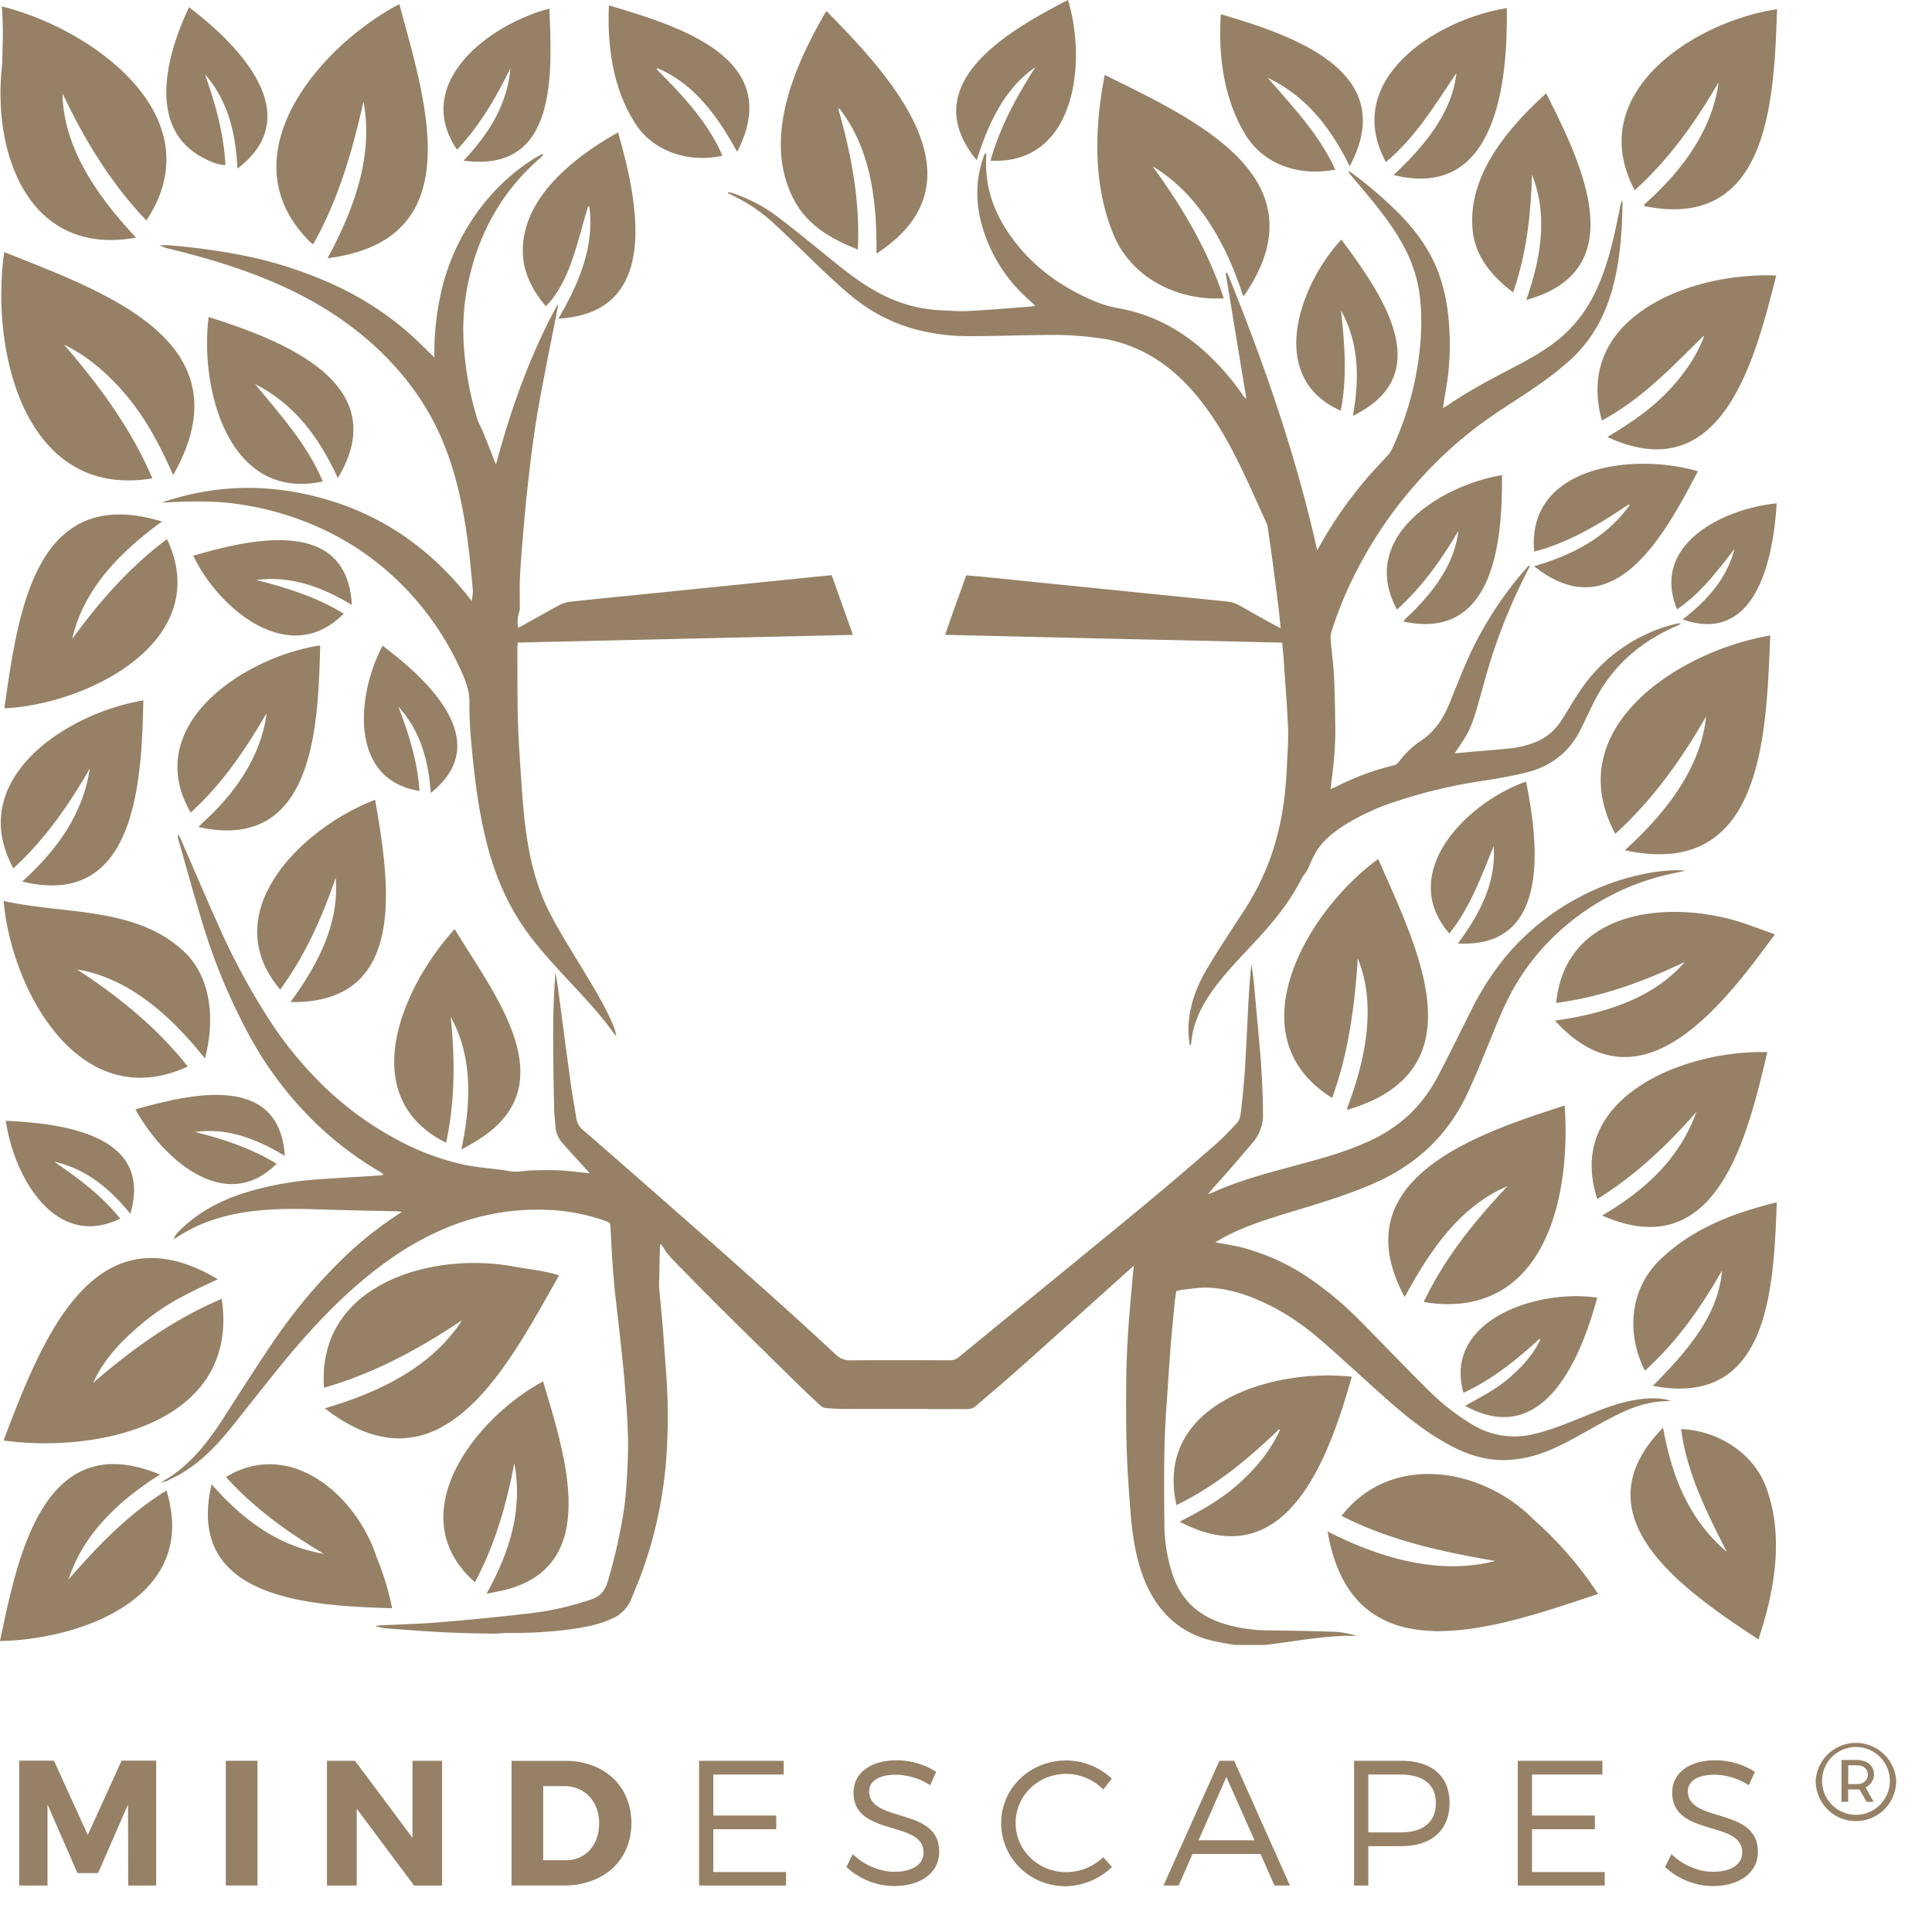 <svg viewBox="0 0 42 42" xmlns="http://www.w3.org/2000/svg" xml:space="preserve" style="fill-rule:evenodd;clip-rule:evenodd;stroke-linejoin:round;stroke-miterlimit:2"><path d="m2.787 40.99-.004-1.762-.651 1.491h-.449l-.65-1.491v1.762H.417v-2.715h.755l.736 1.614.736-1.614h.751v2.715z" style="fill:#968166;fill-rule:nonzero"/><path style="fill:#968166" d="M4.909 38.278h.689v2.711h-.689z"/><path d="m9.002 40.99-1.247-1.67v1.67h-.647v-2.712h.609l1.25 1.674v-1.674h.643v2.712zm2.807-.55h.492c.423 0 .724-.326.724-.802 0-.48-.317-.809-.754-.809h-.462zm.477-2.161c.852 0 1.44.55 1.44 1.355 0 .802-.596 1.355-1.467 1.355H11.12v-2.71zm3.221.298v.891h1.368v.298h-1.368v.93h1.581v.294h-1.89v-2.712h1.839v.299zm4.845-.058-.132.29a1.4 1.4 0 0 0-.747-.228c-.349 0-.578.131-.578.36 0 .697 1.527.333 1.523 1.316 0 .454-.399.744-.98.744-.395 0-.783-.17-1.038-.415l.139-.278c.252.244.597.383.903.383.391 0 .635-.159.635-.418.004-.713-1.522-.333-1.522-1.305 0-.426.376-.701.937-.701.314 0 .635.101.86.252m3.818.147-.186.236a1.14 1.14 0 0 0-.802-.34c-.612 0-1.103.472-1.103 1.068 0 .593.491 1.069 1.103 1.069.299 0 .589-.124.802-.325l.19.213a1.5 1.5 0 0 1-1.007.418c-.782 0-1.402-.608-1.402-1.375 0-.759.628-1.359 1.414-1.359.372 0 .732.151.991.395m2.49-.035-.605 1.375h1.217zm-.736 1.673-.302.686h-.329l1.216-2.712h.321l1.213 2.712h-.338l-.302-.686zm3.822-.469h.697c.488 0 .771-.216.771-.639 0-.41-.283-.619-.771-.619h-.697zm.709-1.557c.67 0 1.057.333 1.057.911 0 .6-.387.945-1.057.945h-.709v.856h-.31v-2.712zm2.85.299v.891h1.367v.298h-1.367v.93h1.58v.294h-1.89v-2.712h1.84v.299zm4.844-.058-.132.29a1.4 1.4 0 0 0-.747-.228c-.349 0-.577.131-.577.36 0 .697 1.526.333 1.522 1.316 0 .454-.399.744-.98.744-.395 0-.782-.17-1.038-.415l.139-.278c.252.244.597.383.903.383.391 0 .635-.159.635-.418.004-.713-1.522-.333-1.522-1.305 0-.426.376-.701.938-.701.313 0 .634.101.859.252M15.832 4.175l-.008.021q.046.025.093.048c.334.161.641.366.912.618.368.341.723.697 1.087 1.042.203.192.41.381.626.558.384.311.813.54 1.289.677.399.115.808.168 1.222.169.506 0 1.012-.018 1.518-.024.228-.003.455-.007.681.005q.34.02.679.067c.265.036.521.112.766.219.508.219.922.563 1.279.981.45.529.779 1.133 1.073 1.757.169.356.328.717.491 1.075q.012.032.017.065.042.276.08.553.078.572.15 1.146c.021.162.034.324.053.504-.057-.029-.1-.05-.142-.073q-.374-.205-.744-.417a.7.7 0 0 0-.289-.091l-1.565-.158-3.69-.374q-.203-.02-.406-.036c-.152.436-.31.853-.456 1.294 1.242.029 2.458.059 3.676.086q1.824.039 3.651.084c.012.143.024.266.033.39.032.477.07.954.092 1.433.011.234-.004.47-.016.705-.013.262-.026.523-.055.783q-.076.683-.299 1.335a5.8 5.8 0 0 1-.651 1.279c-.256.395-.519.786-.756 1.193-.256.439-.415.913-.382 1.434.005.063.014.125.023.208.022-.028.03-.033.031-.04.033-.435.216-.809.465-1.158.301-.421.67-.782 1.017-1.162.354-.388.68-.797.918-1.27l.04-.066c.056-.078.071-.09.095-.143.064-.136.118-.279.199-.403.164-.251.4-.427.65-.583a5 5 0 0 1 1.103-.494 11 11 0 0 1 1.771-.425c.332-.05.666-.107.993-.184.525-.124.939-.413 1.193-.902.106-.205.2-.415.304-.622.375-.755.961-1.287 1.724-1.634l.175-.082c-.023-.008-.031-.014-.039-.013l-.065.01a3.5 3.5 0 0 0-2.084 1.45c-.143.209-.267.431-.405.643a1.2 1.2 0 0 1-.509.455 2.1 2.1 0 0 1-.669.167c-.273.028-.547.048-.821.072q-.16.016-.325.03c.09-.141.183-.27.261-.408.122-.218.189-.458.257-.697.101-.359.196-.72.313-1.074q.308-.93.758-1.803l.046-.096c-.023.004-.033.003-.038.007a7.9 7.9 0 0 0-1.294 1.977c-.149.332-.281.672-.418 1.008-.13.319-.308.597-.599.798a2 2 0 0 0-.509.484.2.2 0 0 1-.109.067 5.7 5.7 0 0 0-1.257.467c-.032.017-.066.028-.112.047.064-.473.114-.927.104-1.384-.007-.365-.01-.729-.029-1.092-.013-.257-.05-.512-.071-.768a.5.5 0 0 1 .018-.182q.184-.58.449-1.125a9.2 9.2 0 0 1 1.516-2.229 8.8 8.8 0 0 1 1.444-1.277c.361-.251.737-.481 1.097-.734a7 7 0 0 0 .69-.543c.483-.442.775-.999.934-1.63.146-.58.187-1.172.196-1.768.001-.024-.005-.047-.008-.07a.8.8 0 0 0-.051.179c-.123.619-.253 1.235-.528 1.81a3 3 0 0 1-.709.957c-.323.284-.695.491-1.074.689-.488.255-.977.509-1.43.824-.028.019-.059.034-.103.059l.013-.092c.039-.263.096-.525.114-.789a6 6 0 0 0-.02-1.197 4 4 0 0 0-.2-.853c-.181-.488-.478-.9-.837-1.271a9 9 0 0 0-1.037-.897c-.023-.016-.047-.03-.091-.058.015.034.018.047.025.055q.028.038.058.073c.332.394.67.783.949 1.218.265.413.454.854.518 1.343.054.422.044.843-.004 1.263a6.8 6.8 0 0 1-.599 2.103.5.5 0 0 1-.081.121l-.334.362a9 9 0 0 0-1.139 1.589l-.069.121c-.465-2.081-1.159-4.074-1.956-6.033l-.034.009.448 2.724q-.012 0-.016-.003-.024-.022-.044-.048a5.5 5.5 0 0 0-.787-.918c-.558-.519-1.202-.864-1.953-.996a2.4 2.4 0 0 1-.531-.162c-.642-.277-1.206-.663-1.647-1.212-.449-.555-.716-1.179-.675-1.909q0-.04-.007-.086c-.017.011-.022.012-.023.016l-.021.048c-.18.492-.184.992-.047 1.493a3.37 3.37 0 0 0 1.037 1.644c.039.033.075.07.126.12-.052.009-.085.015-.119.018l-.384.03c-.327.023-.654.052-.981.066-.181.008-.364-.008-.545-.015a3.15 3.15 0 0 1-1.292-.338c-.407-.205-.764-.484-1.116-.769-.38-.307-.756-.618-1.145-.914a3.4 3.4 0 0 0-.984-.523q-.053-.016-.107-.028M7.317 6.218a9 9 0 0 0-2.07-.673 15 15 0 0 0-1.541-.211c-.079-.008-.161-.001-.242-.001a1 1 0 0 0 .212.074c.863.211 1.712.467 2.522.841.968.448 1.822 1.049 2.516 1.865.331.392.611.818.826 1.285.365.796.538 1.641.645 2.504q.054.461.093.925c.006.069-.012.141-.021.241-.81-1.049-1.806-1.787-3.042-2.174-1.232-.385-2.466-.39-3.694.03.073.005.145-.006.218-.009.497-.02.995-.027 1.488.051a6.5 6.5 0 0 1 2.077.681q.722.386 1.314.948A6.3 6.3 0 0 1 9.986 14.5c.115.246.223.492.219.772-.005.431.036.86.081 1.288.066.636.159 1.267.326 1.885.161.591.395 1.149.737 1.66.341.508.765.945 1.179 1.391.284.305.563.615.807.954q.03.04.064.076a1.2 1.2 0 0 0-.097-.302c-.188-.428-.435-.824-.678-1.223-.222-.368-.452-.733-.652-1.114-.33-.629-.482-1.314-.563-2.015-.037-.326-.06-.654-.082-.981-.027-.411-.057-.822-.068-1.234-.014-.521-.009-1.04-.012-1.561 0-.039.005-.078.008-.127l7.287-.167-.462-1.298-.334.033-1.725.175-1.95.198c-.562.057-1.123.111-1.685.172a.7.7 0 0 0-.236.077c-.255.137-.506.281-.758.422q-.061.033-.131.067a.76.76 0 0 1 .031-.361c.009-.029.008-.062.008-.092.001-.19-.006-.381.001-.57q.018-.405.054-.81c.04-.468.079-.936.134-1.402.058-.498.118-.996.204-1.489.132-.751.288-1.498.433-2.248.003-.021 0-.043 0-.065a13 13 0 0 0-.769 1.686c-.222.58-.404 1.172-.575 1.799-.024-.057-.038-.087-.05-.119q-.112-.292-.229-.582c-.039-.099-.097-.191-.129-.292a7 7 0 0 1-.29-1.58 5 5 0 0 1 .099-1.403c.233-1.07.74-1.982 1.578-2.699.018-.015.032-.036.047-.054l-.014-.021c-.049.026-.099.049-.146.078a4.3 4.3 0 0 0-.958.799 4.8 4.8 0 0 0-1.067 1.988 6 6 0 0 0-.18 1.557l-.045-.042c-.167-.159-.329-.325-.502-.478a6.7 6.7 0 0 0-1.579-1.03" style="fill:#968166;fill-rule:nonzero"/><path d="M14.348 27.052c.04-.024.125.178.171.21.034.04.064.079.098.114q.47.482.946.96.496.494.996.984l.799.785q.24.232.485.457a.2.2 0 0 0 .102.048q.22.018.439.019c.881.002 1.761 0 2.642.003a.27.27 0 0 0 .191-.07c.295-.255.596-.505.887-.765q1.163-1.038 2.319-2.081l.225-.201c-.01.1-.019.173-.025.245-.036.425-.078.848-.104 1.272a21 21 0 0 0-.037 1.092c-.006.711 0 1.421.049 2.131.029.403.05.806.113 1.205.064.4.165.791.358 1.152.302.564.762.927 1.391 1.065.146.033.294.055.441.082h.668l.271-.034c.572-.075 1.14-.18 1.721-.161a1.8 1.8 0 0 0-.557-.092c-.457-.017-.915-.023-1.372-.029a3.4 3.4 0 0 1-.957-.144c-.518-.16-.895-.477-1.09-.993a3.5 3.5 0 0 1-.205-1.188c-.009-.876-.016-1.751.05-2.625.029-.389.051-.778.081-1.167.026-.331.059-.663.091-.993.008-.091.024-.182.036-.267.063-.012.114-.027.166-.032.167-.017.335-.046.502-.042.382.01.744.113 1.094.261.5.212.949.506 1.357.86.493.427.97.872 1.457 1.305.403.358.822.694 1.293.958.423.238.869.393 1.367.361.293-.019.569-.085.838-.194.388-.158.746-.375 1.111-.576a8 8 0 0 1 .52-.269c.33-.153.674-.247 1.044-.238a.5.5 0 0 0-.136-.042c-.272-.045-.539-.009-.804.049-.318.071-.618.194-.919.316-.361.145-.721.298-1.103.389A1.76 1.76 0 0 1 32 30.965a5 5 0 0 1-.97-.765c-.477-.473-.942-.957-1.412-1.436a7.6 7.6 0 0 0-1.093-.933 4.7 4.7 0 0 0-1.55-.717c-.174-.043-.353-.069-.555-.108.099-.056.18-.106.264-.149.483-.242.998-.394 1.512-.55.581-.177 1.162-.353 1.719-.603.882-.396 1.546-1.016 1.964-1.889.183-.384.342-.78.503-1.173.155-.378.302-.759.501-1.117a5 5 0 0 1 1.166-1.409 5.25 5.25 0 0 1 2.181-1.098q.205-.046.411-.089c-.197-.029-.552.003-.822.054a5.2 5.2 0 0 0-1.512.535 5.3 5.3 0 0 0-1.505 1.195 6 6 0 0 0-.81 1.233c-.244.483-.481.971-.733 1.45-.168.32-.384.611-.648.858a3.3 3.3 0 0 1-.93.59c-.534.237-1.098.378-1.659.531-.565.155-1.131.305-1.665.552q-.047.02-.096.034c.102-.132.217-.247.324-.37q.334-.38.661-.766a.92.92 0 0 0 .21-.629 18 18 0 0 0-.081-1.542q-.058-.649-.118-1.297c-.012-.134-.034-.266-.051-.399-.039.325-.057.647-.074.97l-.032.651c-.015.284-.028.567-.05.85q-.032.412-.084.82a.34.34 0 0 1-.085.173c-.155.165-.31.332-.481.48-.549.475-1.099.947-1.66 1.409-1.295 1.066-2.596 2.125-3.894 3.189a.3.3 0 0 1-.205.072c-.716-.003-1.433-.006-2.148.001a.44.44 0 0 1-.329-.131 81 81 0 0 0-1.099-1.007q-.787-.708-1.58-1.408-.805-.709-1.611-1.415-.594-.523-1.193-1.041a.4.4 0 0 1-.151-.256c-.042-.263-.09-.524-.126-.788-.096-.69-.185-1.38-.277-2.07q-.024-.16-.051-.321a16 16 0 0 0-.047.972c-.006.33-.003.659 0 .988q.005.5.018.999c.003.128.017.257.027.385q.014.213.156.373l.267.297.325.356c-.235-.023-.445-.053-.655-.063-.199-.011-.399-.005-.599 0-.119.004-.238.029-.357.028-.1 0-.2-.026-.301-.039-.258-.033-.52-.053-.776-.103a5.5 5.5 0 0 1-1.505-.556 7 7 0 0 1-1.472-1.048 8.2 8.2 0 0 1-1.291-1.537 15 15 0 0 1-1.13-2.097c-.278-.624-.546-1.253-.82-1.88q-.02-.039-.044-.076a.2.2 0 0 0 .003.106c.168.585.327 1.172.505 1.753a13 13 0 0 0 1.008 2.46A7.9 7.9 0 0 0 6.94 24.49q.607.567 1.322.985c.023.014.044.032.082.062-.053.009-.083.017-.113.019-.459.029-.92.052-1.379.087a7 7 0 0 0-1.18.189c-.644.159-1.238.413-1.725.878-.064.062-.131.121-.177.232.06-.035.093-.054.126-.076q.315-.2.669-.325c.551-.196 1.123-.252 1.701-.259.391-.005.781.015 1.172.024l1.198.027c.024 0 .048.004.103.009l-.199.134a8 8 0 0 0-.988.789 11.5 11.5 0 0 0-1.6 1.887c-.385.565-.751 1.144-1.123 1.719-.342.528-.73 1.01-1.286 1.331.032-.002.065.001.092-.012.119-.059.24-.115.353-.185.405-.251.731-.59 1.027-.957.337-.419.667-.843 1.005-1.261.539-.668 1.11-1.305 1.761-1.868.548-.473 1.138-.883 1.802-1.174a5.16 5.16 0 0 1 2.357-.442q.617.029 1.196.23c.134.046.13.049.138.189.018.354.034.709.066 1.062.033.389.085.776.126 1.164.039.361.081.722.111 1.084.033.402.063.805.075 1.208.009.297-.009.595-.024.891-.014.24-.032.48-.068.716a12 12 0 0 1-.347 1.531c-.06.203-.165.324-.354.389l-.101.035a6.6 6.6 0 0 1-1.378.286q-.931.107-1.865.182c-.429.035-.859.044-1.289.066-.022.001-.043.009-.065.014.109.034.217.05.325.057.406.029.813.06 1.22.08.337.016.674.022 1.012.027.114.001.23-.017.345-.015.471.004.94-.023 1.407-.09.281-.04.559-.096.82-.215a.78.78 0 0 0 .427-.419c.077-.189.158-.376.229-.568q.486-1.337.554-2.757a13 13 0 0 0-.02-1.624q-.036-.511-.076-1.021c-.023-.283-.055-.565-.077-.847M2.667 8.502c.479.544.807 1.165 1.097 1.827C5.421 7.414 2.242 6.345.092 5.479c-.306 2.144.44 5.384 3.22 4.92C2.85 9.317 2.16 8.383 1.394 7.494c.493.239.912.598 1.273 1.008" style="fill:#968166;fill-rule:nonzero"/><path d="M11.201 27.539c-1.821-.35-4.319.383-4.157 2.629 1.097-.315 2.072-.845 3.003-1.469-.673 1.037-1.829 1.577-2.987 1.917 2.547 1.97 3.997-.967 5.094-2.89-.305-.1-.635-.13-.953-.187m-7.933 1.09c.45-.348.957-.58 1.468-.82-2.749-1.633-3.865 1.439-4.66 3.506 2.08.286 5.141-.39 4.744-3.079-1.059.448-1.951 1.096-2.795 1.826.264-.588.742-1.042 1.243-1.433M.046 1.414c-.221 1.93.58 4.174 2.912 3.752-.801-.854-1.582-1.923-1.599-3.136.482 1.021 1.055 1.957 1.823 2.763C4.67 2.553 2.031.633.038.139c.039.437.02.843.008 1.275m6.687 3.838c.019.021.046.035.076.056.549-.969.848-2.019 1.093-3.096.225 1.193-.224 2.372-.782 3.402C10.262 5.219 9.248 2.193 8.681.09c-1.777.935-3.777 3.334-1.948 5.162M4.08 20.765c-1.043-1.072-2.651-.875-4.002-1.179.177 1.979 1.676 4.673 4.005 3.599-.679-.856-1.505-1.52-2.406-2.11 1.149.189 2.073 1.047 2.778 1.936.199-.747.171-1.648-.375-2.246M17.377 4.538c.317.445.771.687 1.272.886.051-1.061-.142-2.064-.424-3.055l.024-.009c.702.908.813 2.052.805 3.153 2.423-1.571.312-3.856-1.089-5.274-.731 1.239-1.471 2.961-.588 4.299M.161 15.395c1.839-.119 4.491-1.503 3.47-3.675-.808.602-1.466 1.352-2.06 2.168.245-1.093 1.056-1.9 1.951-2.551-2.797-.851-3.13 2.042-3.428 4.058.032 0 .049.002.067 0m8.028 18.462c-.436-1.342-1.866-2.598-3.276-1.749.616.685 1.348 1.207 2.128 1.671-1.01-.171-1.769-.749-2.441-1.512-.59 2.512 2.155 2.641 3.925 2.695a6 6 0 0 0-.336-1.105M4.461 17.834c-.048.043-.092.091-.146.145 2.515.557 2.601-2.181 2.646-3.949-1.664.254-3.906 1.743-2.816 3.635.686-.622 1.191-1.372 1.652-2.163-.118.92-.668 1.717-1.336 2.332m-4.17 1.043c.692-.635 1.206-1.381 1.663-2.171-.157 1.019-.733 1.788-1.47 2.457 2.481.612 2.596-2.194 2.632-3.937-1.684.279-3.875 1.723-2.825 3.651m6.022 2.907c2.592.044 2.145-2.641 1.842-4.397-1.585.603-3.484 2.448-2.064 4.125.548-.748.912-1.57 1.206-2.429.085.999-.395 1.898-.983 2.701m4.198 2.916c1.774-1.219.156-3.186-.628-4.503-1.148 1.26-2.182 3.648-.186 4.646.197-.92.194-1.825.1-2.735.493.881.435 1.922.231 2.882.17-.091.332-.182.483-.29" style="fill:#968166;fill-rule:nonzero"/><path d="M10.805 34.601c2.348-.441 1.467-2.988 1.001-4.572-1.489.803-3.125 2.915-1.482 4.368.44-.819.686-1.69.857-2.589.191 1.019-.106 1.937-.604 2.839.093-.019.161-.03.228-.046M7.344 10.393c1.245-2.062-1.224-3-2.809-3.502-.197 1.579.438 4.017 2.483 3.576-.345-.815-.917-1.439-1.471-2.117.876.447 1.404 1.187 1.797 2.043m4.046-4.654c.071.346.243.645.476.919.539-.539.692-1.448.918-2.17l.027.003c.121.867-.239 1.702-.673 2.436 2.251-.123 1.727-2.553 1.298-4.05-1.018.57-2.261 1.556-2.046 2.862m2.399-3.089c.393.651 1.196.9 1.917.735-.31-.724-.878-1.326-1.433-1.881l.021-.02c.803.333 1.328 1.076 1.731 1.817 1.056-2.04-1.28-2.737-2.789-3.184-.036.869.081 1.786.553 2.533m-3.853.604c.497-.525.849-1.136 1.161-1.773-.07.797-.468 1.428-1.02 2.011 2.051.281 1.924-1.89 1.866-3.304-1.303.333-2.994 1.62-2.007 3.066m-5.514.181c.145.075.294.144.479.155-.035-.689-.219-1.336-.444-1.975.502.58.668 1.277.705 2.05C6.698 2.498 5.176.968 4.11.156c-.485 1.013-.936 2.635.312 3.279m3.227 9.716c-.101-1.92-2.183-1.441-3.448-1.07.56 1.171 2.102 2.448 3.271 1.259-.6-.365-1.244-.567-1.902-.732.759-.097 1.429.151 2.079.543M2.834 26.387c.505-1.722-1.468-1.963-2.708-2.023.17 1.198 1.064 2.819 2.487 2.128-.406-.507-.913-.881-1.435-1.238.698.155 1.209.585 1.656 1.133m3.358-1.26c-.121-1.811-2.038-1.35-3.248-1.011.579 1.063 1.954 2.306 3.069 1.182-.562-.341-1.16-.538-1.776-.69.71-.098 1.332.149 1.955.519m2.468-9.764c.481.523.652 1.164.706 1.874 1.392-1.108-.055-2.452-1.048-3.2-.564 1.053-.743 2.917.802 3.157-.042-.641-.232-1.24-.46-1.831M3.613 32.16l-.126.076s.114-.03.166-.055c.06-.032-.028-.018-.04-.021" style="fill:#968166;fill-rule:nonzero"/><path d="M3.695 32.712c-.013-.099-.046-.195-.075-.31-.838.515-1.494 1.204-2.131 1.936.318-.999 1.122-1.738 1.989-2.282C.946 31.003.385 33.836 0 35.675c1.674-.029 4.114-.874 3.695-2.963M24.174 5.017c.367.998 1.397 1.528 2.43 1.468-.35-1.063-.908-1.989-1.549-2.872 1.022.619 1.614 1.718 1.97 2.825a.2.2 0 0 0 .057-.067v.002c1.698-2.537-1.177-3.804-3.066-4.745-.217 1.112-.261 2.318.158 3.389m14.189 8.82c-1.961.377-4.456 2.038-3.248 4.29.82-.745 1.434-1.615 1.974-2.549-.122 1.165-.926 2.141-1.766 2.906 3.028.657 3.07-2.545 3.161-4.669q-.064.01-.121.022m-9.055 10.191c-.011.027-.015.055-.028.101 2.922-.85 1.521-3.528.681-5.455-1.559 1.133-3.146 3.86-1.001 5.195.354-.976.492-2.004.557-3.034.414 1.012.164 2.199-.209 3.193m2.537 4.298c1.936-.284 2.287-2.682 2.169-4.292-1.917.615-4.858 1.598-3.478 4.164.517-.954 1.177-1.969 2.237-2.411-.717.756-1.363 1.556-1.822 2.516.31.056.602.061.894.023m3.692-24.19c.758-.682 1.324-1.488 1.824-2.348-.141 1.07-.831 1.965-1.618 2.658l.005.035c2.728.555 2.816-2.352 2.884-4.281-1.833.278-4.205 1.838-3.095 3.936m2.613 16.021c-1.608-.633-4.109-.506-4.32 1.646.994-.129 1.908-.467 2.796-.891-.696.812-1.799 1.132-2.824 1.276 1.867 2.045 3.66-.343 4.782-1.876-.151-.054-.291-.108-.434-.155M36.339 8.422c-.399.447-.887.771-1.395 1.079 2.497 1.153 3.207-1.682 3.67-3.511-1.832-.082-4.417.887-3.79 3.152.885-.477 1.526-1.172 2.229-1.855-.152.425-.413.802-.714 1.135m2.052 23.903c-.282-.753-1.062-1.228-1.845-1.258.119.943.562 1.828.995 2.671-.833-.708-1.199-1.653-1.388-2.7-1.92 1.95.51 3.568 2.073 4.602.353-1.05.564-2.247.165-3.315m-3.561-5.9c2.505 1.105 3.158-1.731 3.59-3.553-1.787-.053-4.42.981-3.696 3.194.826-.51 1.519-1.169 2.155-1.894-.372 1.03-1.128 1.709-2.049 2.253m-7.929 5.853c-.38.337-.806.569-1.256.802 2.325 1.226 3.242-1.389 3.742-3.151-1.732-.192-4.309.592-3.811 2.791.857-.419 1.564-1.006 2.23-1.65l.017.02c-.212.464-.54.853-.922 1.188m9.262-4.962c-.723.629-.834 1.638-.404 2.482.698-.63 1.217-1.373 1.674-2.174-.076 1.009-.823 1.814-1.501 2.503 2.554.492 2.622-2.177 2.694-3.99-.903.223-1.767.539-2.463 1.179M32.021 5.064c.078.553.437.962.873 1.292.294-.842.384-1.694.41-2.557.358.882.185 1.848-.125 2.722 2.356-.647 1.184-3.004.433-4.492-.843.767-1.744 1.817-1.591 3.035" style="fill:#968166;fill-rule:nonzero"/><path d="M30.128 3.523c.654-.545 1.064-1.244 1.532-1.931-.093.887-.735 1.621-1.366 2.212 2.242.563 2.486-2.019 2.463-3.628-1.55.245-3.593 1.566-2.629 3.347" style="fill:#968166;fill-rule:nonzero"/><path d="M27.048 2.884c.401.7 1.203.957 1.981.803-.364-.782-.912-1.349-1.471-1.998.853.411 1.377 1.103 1.783 1.926C30.446 1.552 28.101.769 26.54.309c-.059.874.058 1.807.508 2.575m6.302 9.425c1.743 1.393 2.85-.712 3.561-2.064-1.379-.407-3.728-.134-3.559 1.746.748-.192 1.421-.598 2.056-1.027l.015.025c-.515.706-1.245 1.079-2.073 1.32M21.533 3.493c.207-.741.569-1.394.974-2.031-.692.479-1.029 1.249-1.274 2.021-1.352-1.649.68-2.812 1.983-3.483.419 1.36.164 3.588-1.683 3.493m10.16 17.017c2.016.114 1.758-2.157 1.482-3.519-1.276.445-2.815 1.977-1.667 3.303.455-.57.691-1.234.962-1.896.063.787-.317 1.497-.777 2.112m-1.004-7.186c-.059.056-.123.106-.183.187 1.976.431 2.16-1.755 2.146-3.183-1.352.23-3.133 1.359-2.283 2.924.553-.498.965-1.087 1.335-1.71-.085.713-.521 1.29-1.015 1.782m-1.14-4.358c1.692-.927.414-2.671-.389-3.76-.929 1.008-1.631 3.007-.014 3.722.146-.737.084-1.447.007-2.178.396.719.401 1.487.257 2.294.064-.036.105-.053.139-.078m3.254 20.994c-.29.252-.621.411-.952.602 1.704.935 2.511-1.024 2.871-2.351-1.292-.197-3.351.482-2.908 2.068.628-.291 1.15-.713 1.648-1.17l.021.016c-.153.33-.406.599-.68.835m3.655-16.714c.515-.352.871-.826 1.246-1.308-.172.66-.605 1.123-1.124 1.529 1.61.557 1.973-1.348 2.043-2.525-1.171.117-2.743.898-2.165 2.304m-5.11 22.212c1.097-.018 2.359-.463 3.393-.807a8 8 0 0 0-1.4-1.617c-1.128-1.14-3.103-1.46-4.177-.08 1.054.539 2.181.778 3.341.981-1.244.318-2.532-.076-3.645-.643.27 1.58 1.157 2.113 2.246 2.163l.079.003.018.001q.075.003.145-.001m9.01 2.52a.737.737 0 1 0-.022 1.474.737.737 0 0 0 .022-1.474m-.012 1.612a.877.877 0 0 1-.875-.876.877.877 0 0 1 1.751.002.877.877 0 0 1-.876.874" style="fill:#968166;fill-rule:nonzero"/><path d="M40.179 38.376v.408q.11.001.216-.001a.2.2 0 0 0 .068-.012.2.2 0 0 0 .137-.237.2.2 0 0 0-.176-.153q-.051-.005-.103-.005zm.377.48.175.314h-.143q-.011 0-.016-.009l-.142-.249q-.006-.012-.019-.011h-.233v.269h-.146v-.909l.009-.001h.326q.106 0 .202.043a.295.295 0 0 1 .139.399.3.3 0 0 1-.149.153z" style="fill:#968166;fill-rule:nonzero"/></svg>
